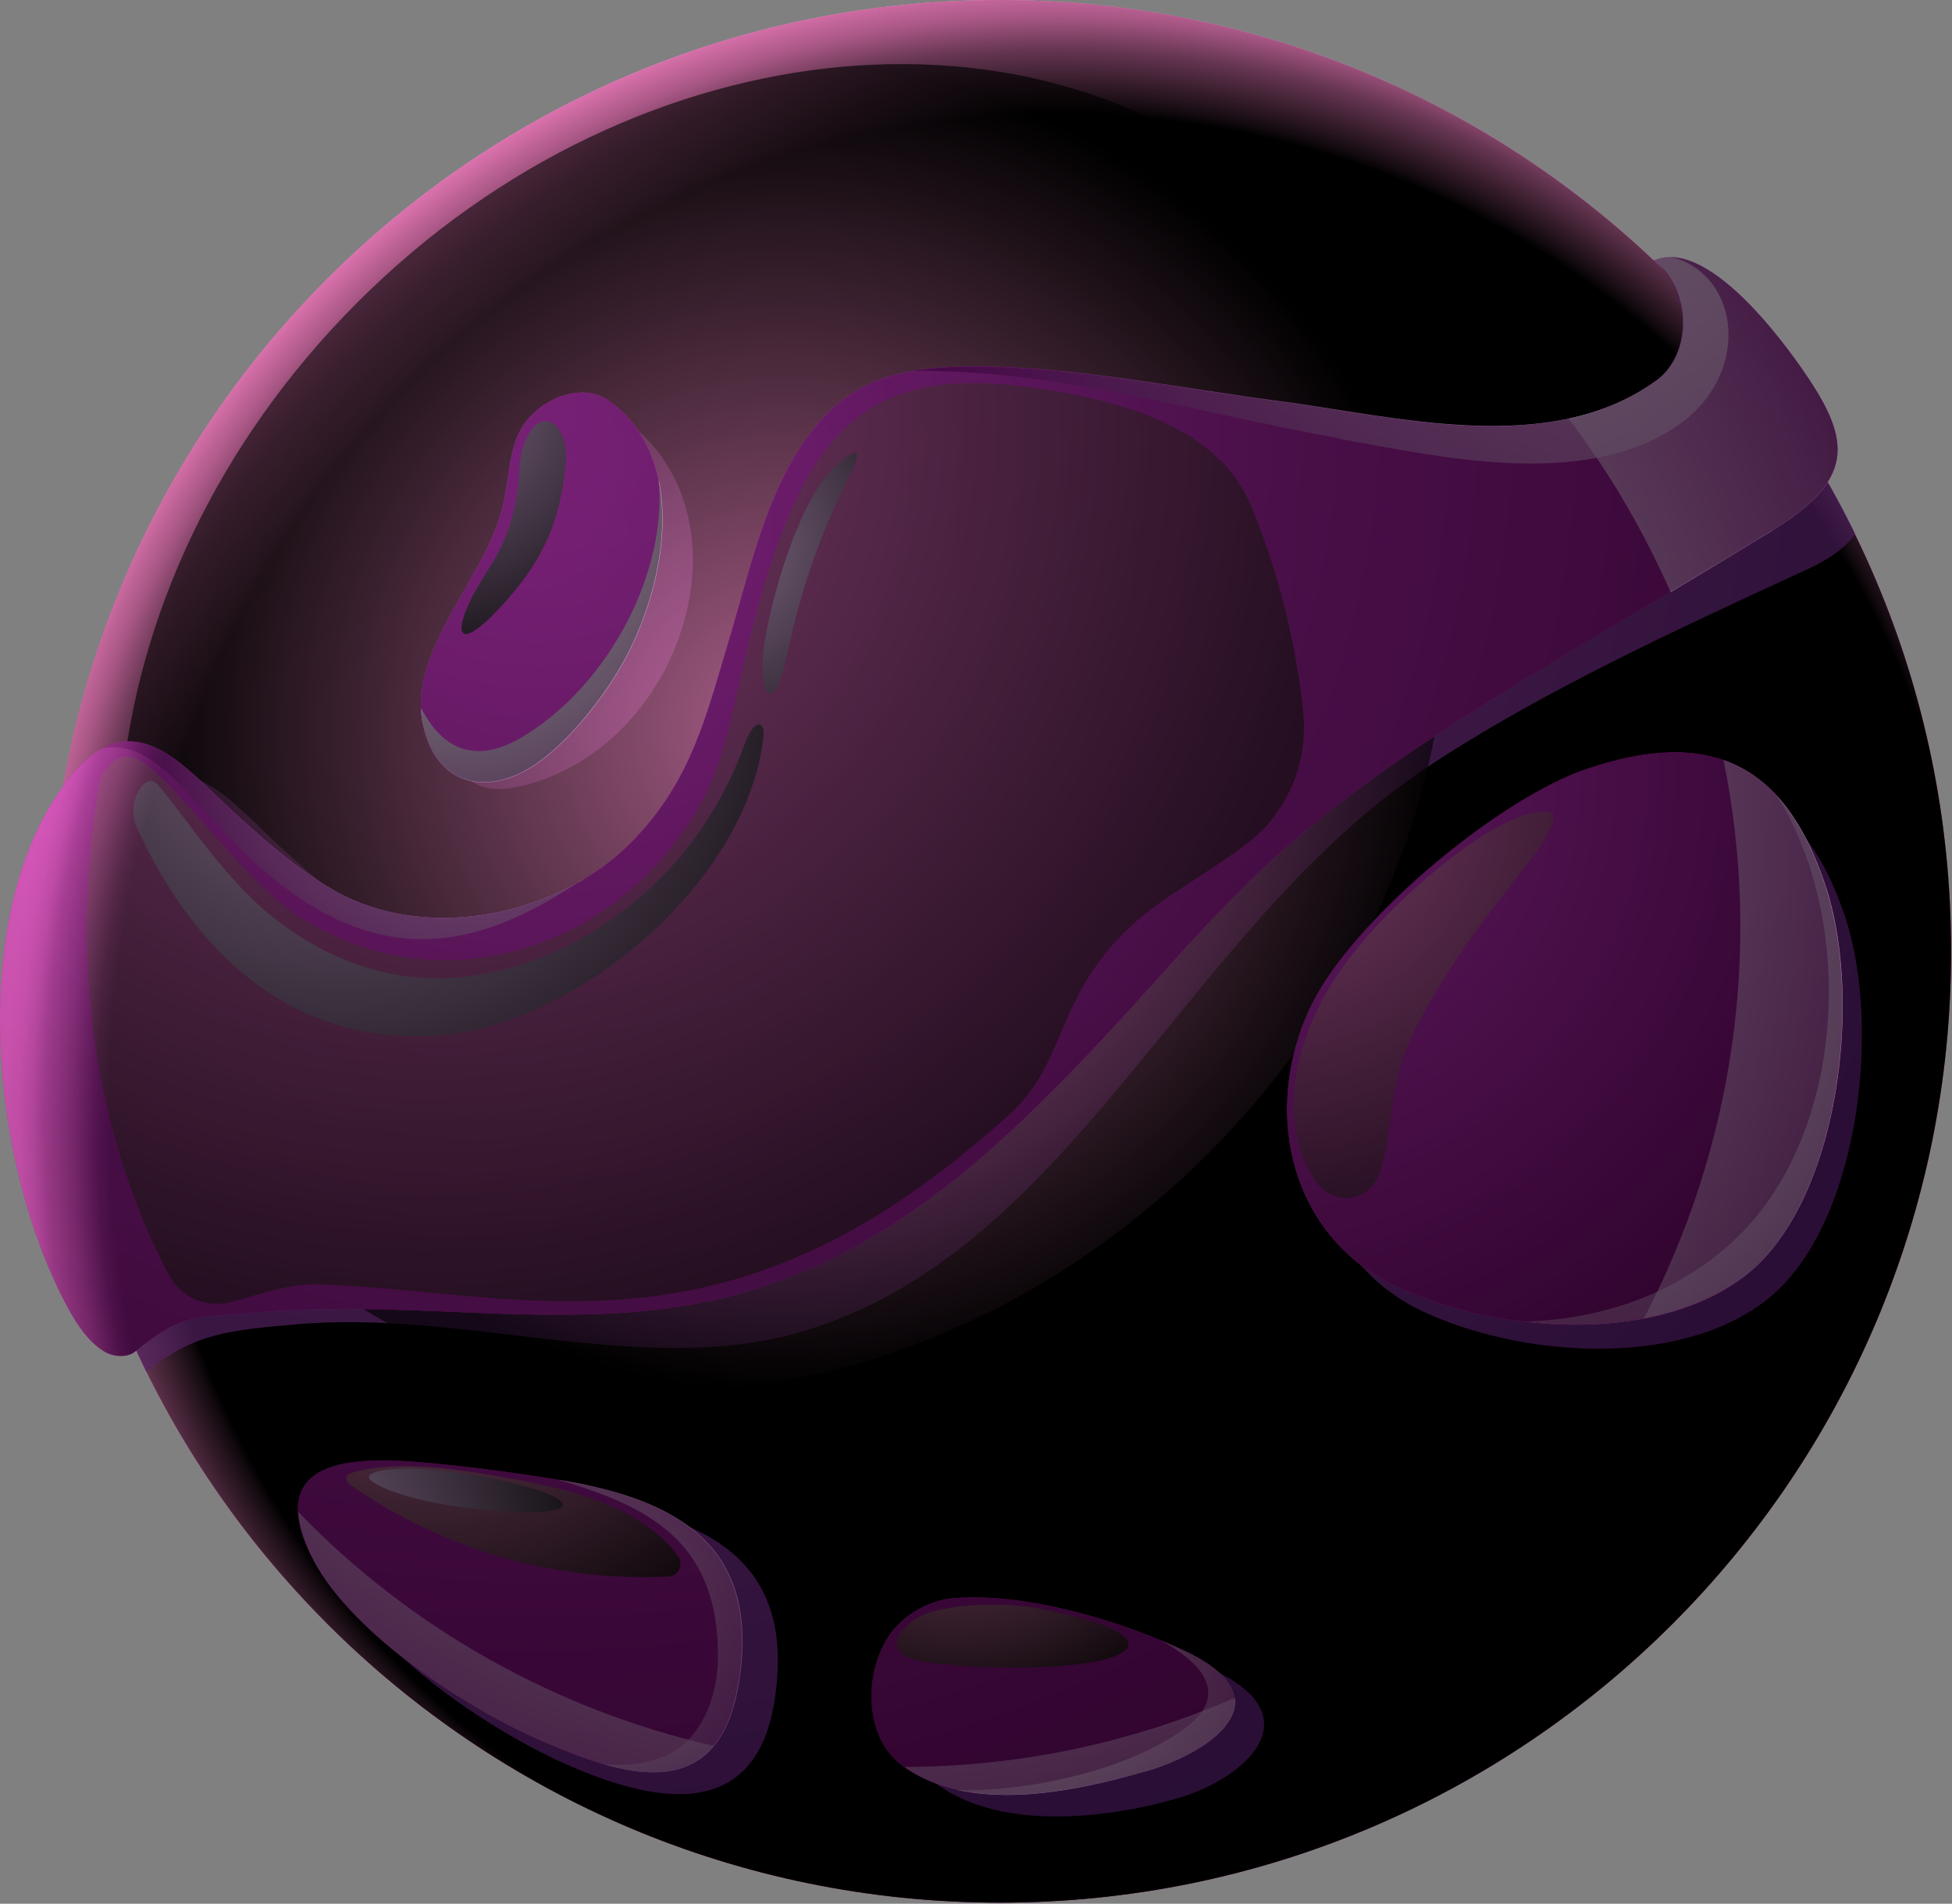 <svg width="1685" height="1643" viewBox="0 0 1685 1643" fill="none" xmlns="http://www.w3.org/2000/svg">
<rect x="0" y="0" width="1685" height="1643" fill="#808080" stroke="none"/>
<path fill-rule="evenodd" clip-rule="evenodd" d="M863.154 0C1316.71 0 1684.21 367.748 1684.21 821.018C1684.21 1274.29 1316.45 1642.04 863.154 1642.04C409.861 1642.04 42.096 1274.29 42.096 821.018C42.096 367.748 409.861 0 863.154 0Z" fill="url(#paint0_radial_4388_1001)"/>
<g style="mix-blend-mode:multiply" opacity="0.4">
<path fill-rule="evenodd" clip-rule="evenodd" d="M1130.1 1244.49C1079.05 1418.9 935.205 1418.12 784.884 1429.01C640.266 1439.63 532.451 1347.63 421.006 1271.96C339.885 1216.76 263.17 1194.73 205.634 1119.31C132.807 1023.42 89.266 867.408 89.266 733.422C89.266 405.067 316.819 129.839 622.643 56.756C674.736 44.316 751.71 23.584 807.432 21.769C1041.21 13.736 1181.16 69.714 1297.79 186.077C1384.09 272.377 1335.37 429.946 1371.13 553.047C1389.27 614.986 1442.15 692.993 1427.89 810.393C1406.9 982.475 1190.75 1037.16 1130.1 1244.49ZM1684.47 821.018C1684.47 367.489 1316.71 0 863.414 0C410.121 0 42.355 367.748 42.355 821.018C42.355 1274.29 410.121 1642.04 863.414 1642.04C1316.71 1642.04 1684.47 1274.29 1684.47 821.018Z" fill="url(#paint1_radial_4388_1001)"/>
</g>
<path style="mix-blend-mode:screen" fill-rule="evenodd" clip-rule="evenodd" d="M863.154 0C1316.71 0 1684.21 367.748 1684.21 821.018C1684.21 1274.29 1316.45 1642.04 863.154 1642.04C409.861 1642.04 42.096 1274.29 42.096 821.018C42.096 367.748 409.861 0 863.154 0Z" fill="url(#paint2_radial_4388_1001)"/>
<g style="mix-blend-mode:multiply" opacity="0.65">
<path fill-rule="evenodd" clip-rule="evenodd" d="M42.096 821.278C42.096 951.376 72.419 1074.48 126.327 1183.84C126.586 1183.84 127.104 1183.32 127.363 1183.06C168.831 1149.63 201.746 1147.82 256.172 1142.9C397.421 1130.2 553.184 1187.47 686.139 1150.93C923.282 1085.88 1022.29 801.322 1231.96 662.154C1330.18 596.845 1451.48 541.385 1560.07 491.367C1580.54 482.037 1593.76 471.671 1601.54 460.786C1564.73 385.63 1516.79 316.693 1459.77 256.568C1455.36 256.568 1451.22 257.605 1447.07 259.419C1479.73 284.558 1479.47 339.24 1448.88 361.528C1358.17 427.614 1227.81 391.85 1126.73 378.892C1046.39 368.525 952.05 349.348 872.225 349.607C823.241 349.607 778.923 353.753 743.416 389.777C695.729 438.239 680.178 515.728 661.259 578.704C641.302 644.79 629.121 701.287 577.546 753.637C516.122 816.354 402.086 840.455 322.779 793.807C291.42 775.406 260.578 748.972 229.477 718.91C190.083 681.331 149.393 636.756 99.373 699.473C73.196 732.386 54.277 774.37 42.096 820.241V821.278ZM415.822 548.123C383.944 608.767 371.504 697.658 450.811 678.221C588.95 644.531 650.373 449.902 544.372 366.193C524.416 350.384 510.161 373.968 493.315 390.295C471.285 411.546 475.432 440.572 466.62 473.744C459.104 502.77 430.077 520.911 415.822 548.123ZM668.515 1468.14C686.917 1352.3 617.458 1312.9 517.159 1296.32C480.356 1290.1 443.295 1285.43 405.974 1281.8C350.252 1276.62 256.431 1279.99 296.344 1365.25C326.149 1429.27 424.116 1493.8 487.354 1522.05C557.59 1553.4 651.151 1577.25 668.515 1468.4V1468.14ZM805.618 1417.6C775.295 1446.11 771.148 1511.16 806.395 1538.11C861.599 1580.36 954.123 1569.99 1016.07 1552.11C1074.12 1535.52 1133.73 1482.65 1048.98 1441.97C994.295 1415.79 912.137 1391.43 851.232 1396.61C834.645 1397.91 818.058 1406.2 805.877 1417.6H805.618ZM1227.55 1131.49C1310.74 1170.88 1447.59 1181.77 1524.3 1122.42C1604.65 1060.22 1624.34 888.141 1593.24 792.77C1558.51 686.774 1495.02 656.711 1391.09 691.439C1314.89 716.836 1191.78 820.5 1156.54 890.732C1112.74 978.329 1135.28 1087.95 1227.55 1131.49Z" fill="url(#paint3_radial_4388_1001)"/>
</g>
<path style="mix-blend-mode:screen" opacity="0.65" fill-rule="evenodd" clip-rule="evenodd" d="M1115.59 188.409C1318.52 391.331 1285.86 752.6 1043.02 995.433C800.176 1238.27 438.889 1270.66 235.957 1068C33.025 865.076 65.681 503.807 308.526 260.974C551.37 18.141 912.656 -14.254 1115.59 188.409Z" fill="url(#paint4_radial_4388_1001)"/>
<path fill-rule="evenodd" clip-rule="evenodd" d="M637.674 1116.46C729.162 1091.32 806.655 1040.79 891.145 958.632C1021.51 831.903 1057.27 755.969 1222.63 645.826C1322.41 579.481 1427.89 520.393 1530 457.676C1599.98 414.396 1597.91 381.483 1560.59 325.764C1551.78 312.546 1477.65 202.404 1427.63 224.95C1460.81 250.607 1460.55 306.068 1429.45 328.614C1337.18 395.478 1205 359.454 1102.63 346.237C1020.99 335.612 925.356 316.434 844.235 316.434C794.473 316.434 749.377 320.84 713.612 357.381C665.146 406.622 649.337 485.406 630.158 549.159C609.943 616.282 597.502 673.556 545.15 726.684C482.948 790.437 366.839 814.798 286.496 767.372C254.617 748.712 223.517 721.76 191.638 691.438C151.726 653.342 110.258 607.989 59.72 671.742C-29.695 783.958 -9.479 1005.28 59.72 1130.71C67.236 1144.19 76.307 1157.67 89.265 1165.96C96.781 1170.88 109.222 1172.18 116.219 1166.74C158.205 1132.79 165.98 1137.71 221.443 1132.79C365.025 1119.83 502.905 1153.78 637.674 1116.72V1116.46ZM442.258 670.187C477.506 656.97 514.049 611.099 532.968 579.999C572.881 514.95 597.762 398.588 526.489 346.496C505.755 331.206 476.987 340.795 459.882 357.381C437.334 379.151 441.74 408.436 432.669 442.126C424.894 471.671 399.495 510.285 384.981 538.016C369.949 566.782 358.027 597.104 365.543 627.685C375.91 670.965 408.825 682.886 442.258 670.187ZM483.726 1277.4C446.405 1271.18 408.566 1266.25 370.727 1262.63C314.227 1257.44 227.145 1254.07 267.576 1340.63C297.899 1405.68 397.162 1470.99 461.437 1499.76C532.709 1531.63 619.532 1562.73 637.415 1452.07C656.335 1334.67 585.58 1294.5 483.726 1277.4ZM1023.84 1425.38C968.378 1398.69 884.925 1374.07 822.982 1379.25C806.136 1380.8 789.29 1388.84 776.85 1400.5C746.008 1429.53 741.861 1495.35 777.627 1522.82C833.608 1565.58 924.837 1546.92 987.816 1529.04C1046.65 1512.2 1109.89 1466.59 1023.84 1425.38ZM1576.14 766.076C1540.89 658.525 1476.62 627.944 1370.87 663.19C1293.38 688.847 1168.46 794.065 1132.95 865.594C1088.37 954.745 1111.44 1065.92 1205 1110.24C1289.49 1150.15 1428.41 1161.29 1506.16 1101.17C1587.54 1037.93 1607.76 863.52 1576.14 766.335V766.076Z" fill="url(#paint5_radial_4388_1001)"/>
<path fill-rule="evenodd" clip-rule="evenodd" d="M1133.21 865.594C1088.63 954.745 1111.7 1065.92 1205.26 1110.24C1289.75 1150.15 1428.67 1161.29 1506.42 1101.17C1587.8 1037.93 1608.01 863.52 1576.4 766.335C1541.15 658.784 1476.61 628.203 1371.13 663.449C1293.64 689.106 1168.72 794.325 1133.21 865.853V865.594Z" fill="url(#paint6_radial_4388_1001)"/>
<g style="mix-blend-mode:screen" opacity="0.2">
<path fill-rule="evenodd" clip-rule="evenodd" d="M637.674 1116.46C729.162 1091.32 806.655 1040.79 891.145 958.632C1021.51 831.903 1057.27 755.969 1222.63 645.826C1322.41 579.481 1427.89 520.393 1530 457.676C1599.98 414.396 1597.91 381.483 1560.59 325.764C1551.78 312.546 1477.65 202.404 1427.63 224.95C1460.81 250.607 1460.55 306.068 1429.45 328.614C1337.18 395.478 1205 359.454 1102.63 346.237C1020.99 335.612 925.356 316.434 844.235 316.434C794.473 316.434 749.377 320.84 713.612 357.381C665.146 406.622 649.337 485.406 630.158 549.159C609.943 616.282 597.502 673.556 545.15 726.684C482.948 790.437 366.839 814.798 286.496 767.372C254.617 748.712 223.517 721.76 191.638 691.438C151.726 653.342 110.258 607.989 59.72 671.742C-29.695 783.958 -9.479 1005.28 59.72 1130.71C67.236 1144.19 76.307 1157.67 89.265 1165.96C96.781 1170.88 109.222 1172.18 116.219 1166.74C158.205 1132.79 165.98 1137.71 221.443 1132.79C365.025 1119.83 502.905 1153.78 637.674 1116.72V1116.46ZM442.258 670.187C477.506 656.97 514.049 611.099 532.968 579.999C572.881 514.95 597.762 398.588 526.489 346.496C505.755 331.206 476.987 340.795 459.882 357.381C437.334 379.151 441.74 408.436 432.669 442.126C424.894 471.671 399.495 510.285 384.981 538.016C369.949 566.782 358.027 597.104 365.543 627.685C375.91 670.965 408.825 682.886 442.258 670.187ZM483.726 1277.4C446.405 1271.18 408.566 1266.25 370.727 1262.63C314.227 1257.44 227.145 1254.07 267.576 1340.63C297.899 1405.68 397.162 1470.99 461.437 1499.76C532.709 1531.63 619.532 1562.73 637.415 1452.07C656.335 1334.67 585.58 1294.5 483.726 1277.4ZM1023.84 1425.38C968.378 1398.69 884.925 1374.07 822.982 1379.25C806.136 1380.8 789.29 1388.84 776.85 1400.5C746.008 1429.53 741.861 1495.35 777.627 1522.82C833.608 1565.58 924.837 1546.92 987.816 1529.04C1046.65 1512.2 1109.89 1466.59 1023.84 1425.38ZM1576.14 766.076C1540.89 658.525 1476.62 627.944 1370.87 663.19C1293.38 688.847 1168.46 794.065 1132.95 865.594C1088.37 954.745 1111.44 1065.92 1205 1110.24C1289.49 1150.15 1428.41 1161.29 1506.16 1101.17C1587.54 1037.93 1607.76 863.52 1576.14 766.335V766.076Z" fill="url(#paint7_radial_4388_1001)"/>
</g>
<path style="mix-blend-mode:multiply" opacity="0.55" fill-rule="evenodd" clip-rule="evenodd" d="M502.646 759.598C438.371 797.176 351.03 805.469 286.496 767.373C254.618 748.713 223.517 721.761 191.639 691.439C159.502 660.858 126.587 625.612 88.488 645.827C133.584 637.793 162.093 689.107 210.299 735.496C319.152 840.456 408.566 822.574 502.387 759.339L502.646 759.598Z" fill="url(#paint8_radial_4388_1001)"/>
<path style="mix-blend-mode:screen" opacity="0.75" fill-rule="evenodd" clip-rule="evenodd" d="M265.761 796.139C219.11 768.409 176.347 706.47 135.657 667.855C112.591 646.086 100.928 650.233 89.265 667.337C87.451 669.929 86.414 672.779 85.896 675.889C58.942 829.83 82.786 979.884 145.505 1099.87C154.836 1117.5 172.978 1127.09 192.675 1125.01C209.003 1123.2 243.732 1106.87 277.683 1108.43C376.687 1113.09 445.368 1127.86 536.856 1121.39C669.552 1112.06 773.48 1050.38 871.966 961.224C923.541 914.576 909.287 854.71 986.261 790.438C1014.25 766.854 1074.12 736.014 1095.11 710.617C1118.96 681.85 1128.81 648.418 1124.66 611.099C1117.66 549.938 1102.63 491.627 1080.6 437.981C1071.79 416.989 1059.61 400.921 1041.72 386.926C1005.18 358.418 953.087 341.832 878.963 333.021C742.38 316.694 697.024 382.52 659.444 505.88C633.786 590.107 632.231 648.418 600.353 701.546C531.154 817.131 384.981 866.631 266.28 795.88L265.761 796.139Z" fill="url(#paint9_radial_4388_1001)"/>
<path style="mix-blend-mode:screen" fill-rule="evenodd" clip-rule="evenodd" d="M301.01 1280.51C342.995 1310.05 389.906 1332.34 440.963 1346.08C486.059 1358.26 531.673 1362.66 576.769 1360.59C580.916 1360.59 584.544 1358 586.358 1354.37C588.173 1350.48 587.654 1346.34 585.322 1342.97C557.331 1305.65 509.125 1288.8 445.628 1276.88C404.678 1269.37 347.661 1259.26 306.97 1270.14C305.156 1270.66 303.601 1271.18 302.046 1271.7C300.232 1272.48 299.195 1274.03 299.195 1275.84C299.195 1277.66 299.714 1279.47 301.269 1280.51H301.01Z" fill="url(#paint10_radial_4388_1001)"/>
<g style="mix-blend-mode:multiply" opacity="0.5">
<path fill-rule="evenodd" clip-rule="evenodd" d="M267.836 1340.63C298.159 1405.68 397.422 1470.99 461.697 1499.76C516.9 1524.38 581.434 1548.48 615.904 1506.76C481.653 1475.92 356.213 1407.24 257.469 1304.87C257.987 1314.72 261.097 1326.38 267.836 1340.63ZM987.817 1529.04C1027.73 1517.64 1069.72 1492.76 1065.83 1465.29C973.562 1505.46 876.632 1524.64 780.738 1524.9C836.978 1565.07 926.134 1546.67 987.817 1528.78V1529.04ZM1576.4 766.076C1556.7 705.951 1527.93 669.928 1487.76 655.933C1521.45 820.759 1495.79 991.286 1419.08 1137.71C1451.74 1131.49 1482.06 1119.57 1506.42 1100.91C1587.8 1037.68 1608.02 863.261 1576.4 766.076ZM1530.26 457.676C1553.07 443.681 1568.1 430.723 1576.92 417.765C1595.06 390.813 1585.99 363.342 1560.85 325.764C1552.04 312.546 1477.91 202.404 1427.89 224.95C1431.52 227.801 1434.89 230.911 1437.74 234.28C1460.55 262.27 1457.44 308.4 1429.96 328.355C1406.9 345.201 1381.24 355.567 1354.03 361.269C1372.43 385.63 1389.79 411.286 1405.34 438.498C1419.08 462.341 1431.26 486.443 1442.15 511.063C1471.69 493.44 1501.24 475.558 1530.52 457.676H1530.26Z" fill="url(#paint11_radial_4388_1001)"/>
</g>
<path style="mix-blend-mode:multiply" opacity="0.55" fill-rule="evenodd" clip-rule="evenodd" d="M1157.06 378.892C1241.55 393.923 1365.43 422.69 1446.81 368.266C1475.84 348.829 1490.35 320.581 1491.91 293.888C1493.72 262.788 1478.17 234.022 1448.36 223.396C1444.48 222.1 1440.85 221.582 1436.96 222.359C1433.85 222.878 1430.74 223.655 1427.89 224.951C1431.52 227.802 1434.89 230.912 1437.74 234.281C1460.55 262.27 1457.44 308.401 1429.96 328.356C1337.7 395.219 1205.52 359.196 1103.15 345.979C1021.51 335.353 925.873 316.175 844.752 316.175C824.796 316.175 805.876 316.953 787.734 320.063C912.655 318.508 1034.47 356.863 1157.57 378.633L1157.06 378.892Z" fill="url(#paint12_radial_4388_1001)"/>
<path style="mix-blend-mode:multiply" opacity="0.4" fill-rule="evenodd" clip-rule="evenodd" d="M482.43 1277.14C558.886 1299.95 619.273 1329.23 619.791 1427.71C619.791 1442.74 617.718 1458.03 612.275 1472.03C595.17 1517.12 559.663 1524.9 521.824 1522.82C575.473 1538.11 624.975 1532.67 637.933 1452.07C656.853 1334.67 586.099 1294.5 484.244 1277.4C483.726 1277.4 483.207 1277.4 482.689 1277.14H482.43Z" fill="url(#paint13_radial_4388_1001)"/>
<path style="mix-blend-mode:multiply" opacity="0.4" fill-rule="evenodd" clip-rule="evenodd" d="M1021.25 1492.76C968.12 1530.6 881.297 1546.41 826.611 1544.85C878.705 1556.25 941.166 1542.52 987.817 1529.04C1046.65 1512.2 1109.89 1466.59 1023.84 1425.38C1017.1 1422.27 1010.11 1419.16 1002.85 1416.05C1032.39 1432.64 1066.09 1460.88 1021.25 1492.76Z" fill="url(#paint14_radial_4388_1001)"/>
<path style="mix-blend-mode:multiply" opacity="0.4" fill-rule="evenodd" clip-rule="evenodd" d="M1496.31 1071.11C1440.59 1122.42 1371.91 1139.01 1316.19 1140.56C1384.61 1148.6 1457.7 1138.75 1506.42 1100.91C1587.8 1037.68 1608.02 863.262 1576.4 766.077C1565.25 731.868 1551 705.433 1533.63 686.515C1603.87 797.694 1592.47 982.475 1496.31 1070.85V1071.11Z" fill="url(#paint15_radial_4388_1001)"/>
<path style="mix-blend-mode:multiply" fill-rule="evenodd" clip-rule="evenodd" d="M451.847 635.46C408.306 661.895 380.315 644.013 363.469 610.84C363.469 616.542 364.246 622.243 365.801 627.945C376.168 671.224 409.083 683.146 442.516 670.447C477.764 657.23 514.307 611.358 533.227 580.259C560.181 536.202 580.396 468.561 568.474 413.36C576.508 491.886 526.747 590.107 451.847 635.46Z" fill="url(#paint16_radial_4388_1001)"/>
<path style="mix-blend-mode:screen" fill-rule="evenodd" clip-rule="evenodd" d="M136.954 677.962C125.291 663.709 108.185 692.734 118.293 714.763C169.091 825.165 255.136 903.69 381.094 893.324C483.985 884.772 607.351 790.697 647.005 684.96C653.484 667.855 657.631 650.491 659.186 633.128C659.963 624.575 651.929 616.801 642.081 644.012C607.87 739.383 525.712 816.872 425.931 838.901C361.915 853.154 295.826 839.678 234.402 790.697C195.786 759.857 161.575 707.766 136.954 677.962Z" fill="url(#paint17_radial_4388_1001)"/>
<path style="mix-blend-mode:screen" fill-rule="evenodd" clip-rule="evenodd" d="M720.092 403.512C689.509 431.501 663.592 521.429 658.927 562.377C655.299 593.217 666.184 624.834 679.401 564.709C681.993 553.047 684.844 541.385 687.695 529.982C700.135 483.333 716.204 444.2 731.754 413.878C742.121 393.664 746.527 379.151 720.092 403.253V403.512Z" fill="url(#paint18_radial_4388_1001)"/>
<path style="mix-blend-mode:screen" fill-rule="evenodd" clip-rule="evenodd" d="M448.738 400.92C446.406 440.831 439.408 463.896 419.97 493.959C403.124 519.875 395.349 540.866 399.496 546.05C403.124 550.715 417.119 541.644 440.445 514.432C469.731 480.482 483.986 448.087 488.392 399.365C489.947 383.038 483.727 366.193 473.878 363.86C457.55 360.232 449.257 389.258 448.738 400.92Z" fill="url(#paint19_radial_4388_1001)"/>
<path style="mix-blend-mode:screen" fill-rule="evenodd" clip-rule="evenodd" d="M423.599 1303.57C502.128 1310.57 509.125 1293.99 428.264 1276.88C358.287 1262.11 318.893 1267.29 318.375 1274.81C318.115 1279.99 350.253 1297.1 423.599 1303.57Z" fill="url(#paint20_radial_4388_1001)"/>
<path style="mix-blend-mode:screen" fill-rule="evenodd" clip-rule="evenodd" d="M786.18 1399.98C762.595 1420.2 775.554 1431.6 803.285 1434.97C832.053 1438.6 861.34 1439.63 890.108 1439.11C986.002 1436.78 1013.73 1411.38 899.179 1388.58C867.819 1382.36 806.395 1382.62 786.18 1400.24V1399.98Z" fill="url(#paint21_radial_4388_1001)"/>
<path style="mix-blend-mode:screen" opacity="0.75" fill-rule="evenodd" clip-rule="evenodd" d="M1135.54 1019.02C1120.51 996.728 1114.29 967.184 1117.14 940.491C1122.33 890.991 1145.39 848.748 1176.75 812.207C1207.34 776.183 1271.61 717.095 1317.48 703.1C1330.7 698.954 1339 699.731 1340.29 703.1C1346.51 719.687 1294.42 769.964 1255.02 831.125C1240.51 853.672 1226.26 876.737 1215.63 901.358C1198.78 940.491 1201.89 982.215 1190.49 1013.31C1181.94 1036.64 1151.35 1042.6 1135.54 1019.02Z" fill="url(#paint22_radial_4388_1001)"/>
<g style="mix-blend-mode:screen" opacity="0.5">
<path fill-rule="evenodd" clip-rule="evenodd" d="M637.674 1116.46C729.162 1091.32 806.655 1040.79 891.145 958.632C1021.51 831.903 1057.27 755.969 1222.63 645.826C1322.41 579.481 1427.89 520.393 1530 457.676C1599.98 414.396 1597.91 381.483 1560.59 325.764C1551.78 312.546 1477.65 202.404 1427.63 224.95C1460.81 250.607 1460.55 306.068 1429.45 328.614C1337.18 395.478 1205 359.454 1102.63 346.237C1020.99 335.612 925.356 316.434 844.235 316.434C794.473 316.434 749.377 320.84 713.612 357.381C665.146 406.622 649.337 485.406 630.158 549.159C609.943 616.282 597.502 673.556 545.15 726.684C482.948 790.437 366.839 814.798 286.496 767.372C254.617 748.712 223.517 721.76 191.638 691.438C151.726 653.342 110.258 607.989 59.72 671.742C-29.695 783.958 -9.479 1005.28 59.72 1130.71C67.236 1144.19 76.307 1157.67 89.265 1165.96C96.781 1170.88 109.222 1172.18 116.219 1166.74C158.205 1132.79 165.98 1137.71 221.443 1132.79C365.025 1119.83 502.905 1153.78 637.674 1116.72V1116.46ZM442.258 670.187C477.506 656.97 514.049 611.099 532.968 579.999C572.881 514.95 597.762 398.588 526.489 346.496C505.755 331.206 476.987 340.795 459.882 357.381C437.334 379.151 441.74 408.436 432.669 442.126C424.894 471.671 399.495 510.285 384.981 538.016C369.949 566.782 358.027 597.104 365.543 627.685C375.91 670.965 408.825 682.886 442.258 670.187ZM483.726 1277.4C446.405 1271.18 408.566 1266.25 370.727 1262.63C314.227 1257.44 227.145 1254.07 267.576 1340.63C297.899 1405.68 397.162 1470.99 461.437 1499.76C532.709 1531.63 619.532 1562.73 637.415 1452.07C656.335 1334.67 585.58 1294.5 483.726 1277.4ZM1023.84 1425.38C968.378 1398.69 884.925 1374.07 822.982 1379.25C806.136 1380.8 789.29 1388.84 776.85 1400.5C746.008 1429.53 741.861 1495.35 777.627 1522.82C833.608 1565.58 924.837 1546.92 987.816 1529.04C1046.65 1512.2 1109.89 1466.59 1023.84 1425.38ZM1576.14 766.076C1540.89 658.525 1476.62 627.944 1370.87 663.19C1293.38 688.847 1168.46 794.065 1132.95 865.594C1088.37 954.745 1111.44 1065.92 1205 1110.24C1289.49 1150.15 1428.41 1161.29 1506.16 1101.17C1587.54 1037.93 1607.76 863.52 1576.14 766.335V766.076Z" fill="url(#paint23_radial_4388_1001)"/>
</g>
<defs>
<radialGradient id="paint0_radial_4388_1001" cx="0" cy="0" r="1" gradientUnits="userSpaceOnUse" gradientTransform="translate(539.188 323.95) scale(1538.19 1538.11)">
<stop stop-color="#FFADDB"/>
<stop offset="0.07" stop-color="#FCA0D4"/>
<stop offset="0.2" stop-color="#F780C2"/>
<stop offset="0.37" stop-color="#EF4CA5"/>
<stop offset="0.5" stop-color="#E8218D"/>
<stop offset="0.96" stop-color="#63004E"/>
</radialGradient>
<radialGradient id="paint1_radial_4388_1001" cx="0" cy="0" r="1" gradientUnits="userSpaceOnUse" gradientTransform="translate(790.586 625.612) scale(1086.71 1086.66)">
<stop offset="0.45" stop-color="white"/>
<stop offset="0.5" stop-color="#F8F3F8"/>
<stop offset="0.58" stop-color="#E6D6E8"/>
<stop offset="0.69" stop-color="#C9A6CD"/>
<stop offset="0.83" stop-color="#A263A7"/>
<stop offset="0.97" stop-color="#700F78"/>
<stop offset="1" stop-color="#670070"/>
</radialGradient>
<radialGradient id="paint2_radial_4388_1001" cx="0" cy="0" r="1" gradientUnits="userSpaceOnUse" gradientTransform="translate(913.433 888.141) scale(939.759 939.714)">
<stop offset="0.04"/>
<stop offset="0.84"/>
<stop offset="0.85" stop-color="#150B11"/>
<stop offset="0.9" stop-color="#673652"/>
<stop offset="0.93" stop-color="#A85785"/>
<stop offset="0.96" stop-color="#D770AA"/>
<stop offset="0.99" stop-color="#F47FC1"/>
<stop offset="1" stop-color="#FF85CA"/>
</radialGradient>
<radialGradient id="paint3_radial_4388_1001" cx="0" cy="0" r="1" gradientUnits="userSpaceOnUse" gradientTransform="translate(451.588 329.392) scale(1550.37 1550.29)">
<stop stop-color="#843E8C"/>
<stop offset="1" stop-color="#340E47"/>
</radialGradient>
<radialGradient id="paint4_radial_4388_1001" cx="0" cy="0" r="1" gradientUnits="userSpaceOnUse" gradientTransform="translate(676.032 628.204) scale(573.03 573.002)">
<stop stop-color="#FF8FCD"/>
<stop offset="1"/>
</radialGradient>
<radialGradient id="paint5_radial_4388_1001" cx="0" cy="0" r="1" gradientUnits="userSpaceOnUse" gradientTransform="translate(465.843 354.53) scale(1516.68 1516.6)">
<stop stop-color="#F242F5"/>
<stop offset="1" stop-color="#66005E"/>
</radialGradient>
<radialGradient id="paint6_radial_4388_1001" cx="0" cy="0" r="1" gradientUnits="userSpaceOnUse" gradientTransform="translate(1071.53 672.519) scale(675.662 675.63)">
<stop stop-color="#F242F5"/>
<stop offset="1" stop-color="#66005E"/>
</radialGradient>
<radialGradient id="paint7_radial_4388_1001" cx="0" cy="0" r="1" gradientUnits="userSpaceOnUse" gradientTransform="translate(461.696 462.341) scale(1103.04 1102.98)">
<stop stop-color="#F946DE"/>
<stop offset="0.12" stop-color="#CC39B6"/>
<stop offset="0.39" stop-color="#5C1A52"/>
<stop offset="0.6"/>
</radialGradient>
<radialGradient id="paint8_radial_4388_1001" cx="0" cy="0" r="1" gradientUnits="userSpaceOnUse" gradientTransform="translate(415.823 641.421) scale(297.271 297.256)">
<stop stop-color="white"/>
<stop offset="0.1" stop-color="#FBF9FB"/>
<stop offset="0.22" stop-color="#F1E8F2"/>
<stop offset="0.36" stop-color="#E1CDE3"/>
<stop offset="0.51" stop-color="#CAA7CE"/>
<stop offset="0.68" stop-color="#AD77B2"/>
<stop offset="0.84" stop-color="#8B3C92"/>
<stop offset="1" stop-color="#670070"/>
</radialGradient>
<radialGradient id="paint9_radial_4388_1001" cx="0" cy="0" r="1" gradientUnits="userSpaceOnUse" gradientTransform="translate(365.543 359.196) scale(1008.96 1008.91)">
<stop stop-color="#FF8FCD"/>
<stop offset="1"/>
</radialGradient>
<radialGradient id="paint10_radial_4388_1001" cx="0" cy="0" r="1" gradientUnits="userSpaceOnUse" gradientTransform="translate(369.69 1076.29) scale(412.343 412.324)">
<stop stop-color="#FF8FCD"/>
<stop offset="1"/>
</radialGradient>
<radialGradient id="paint11_radial_4388_1001" cx="0" cy="0" r="1" gradientUnits="userSpaceOnUse" gradientTransform="translate(762.077 734.718) scale(1025.29 1025.24)">
<stop offset="0.49" stop-color="white"/>
<stop offset="0.54" stop-color="#FBF9FB"/>
<stop offset="0.61" stop-color="#F1E8F2"/>
<stop offset="0.68" stop-color="#E1CDE3"/>
<stop offset="0.75" stop-color="#CAA7CE"/>
<stop offset="0.84" stop-color="#AD77B2"/>
<stop offset="0.92" stop-color="#8B3C92"/>
<stop offset="1" stop-color="#670070"/>
</radialGradient>
<radialGradient id="paint12_radial_4388_1001" cx="0" cy="0" r="1" gradientUnits="userSpaceOnUse" gradientTransform="translate(1486.2 3.629) scale(737.346 737.31)">
<stop stop-color="white"/>
<stop offset="0.1" stop-color="#FBF9FB"/>
<stop offset="0.22" stop-color="#F1E8F2"/>
<stop offset="0.36" stop-color="#E1CDE3"/>
<stop offset="0.51" stop-color="#CAA7CE"/>
<stop offset="0.68" stop-color="#AD77B2"/>
<stop offset="0.84" stop-color="#8B3C92"/>
<stop offset="1" stop-color="#670070"/>
</radialGradient>
<radialGradient id="paint13_radial_4388_1001" cx="0" cy="0" r="1" gradientUnits="userSpaceOnUse" gradientTransform="translate(486.058 1373.81) scale(272.131 272.118)">
<stop stop-color="white"/>
<stop offset="0.1" stop-color="#FBF9FB"/>
<stop offset="0.22" stop-color="#F1E8F2"/>
<stop offset="0.36" stop-color="#E1CDE3"/>
<stop offset="0.51" stop-color="#CAA7CE"/>
<stop offset="0.68" stop-color="#AD77B2"/>
<stop offset="0.84" stop-color="#8B3C92"/>
<stop offset="1" stop-color="#670070"/>
</radialGradient>
<radialGradient id="paint14_radial_4388_1001" cx="0" cy="0" r="1" gradientUnits="userSpaceOnUse" gradientTransform="translate(906.436 1434.45) scale(267.725 267.712)">
<stop stop-color="white"/>
<stop offset="0.1" stop-color="#FBF9FB"/>
<stop offset="0.22" stop-color="#F1E8F2"/>
<stop offset="0.36" stop-color="#E1CDE3"/>
<stop offset="0.51" stop-color="#CAA7CE"/>
<stop offset="0.68" stop-color="#AD77B2"/>
<stop offset="0.84" stop-color="#8B3C92"/>
<stop offset="1" stop-color="#670070"/>
</radialGradient>
<radialGradient id="paint15_radial_4388_1001" cx="0" cy="0" r="1" gradientUnits="userSpaceOnUse" gradientTransform="translate(1388.5 868.704) scale(523.528 523.503)">
<stop stop-color="white"/>
<stop offset="0.1" stop-color="#FBF9FB"/>
<stop offset="0.22" stop-color="#F1E8F2"/>
<stop offset="0.36" stop-color="#E1CDE3"/>
<stop offset="0.51" stop-color="#CAA7CE"/>
<stop offset="0.68" stop-color="#AD77B2"/>
<stop offset="0.84" stop-color="#8B3C92"/>
<stop offset="1" stop-color="#670070"/>
</radialGradient>
<radialGradient id="paint16_radial_4388_1001" cx="0" cy="0" r="1" gradientUnits="userSpaceOnUse" gradientTransform="translate(386.017 439.276) scale(391.091 391.072)">
<stop stop-color="white"/>
<stop offset="0.1" stop-color="#FBF9FB"/>
<stop offset="0.22" stop-color="#F1E8F2"/>
<stop offset="0.36" stop-color="#E1CDE3"/>
<stop offset="0.51" stop-color="#CAA7CE"/>
<stop offset="0.68" stop-color="#AD77B2"/>
<stop offset="0.84" stop-color="#8B3C92"/>
<stop offset="1" stop-color="#670070"/>
</radialGradient>
<radialGradient id="paint17_radial_4388_1001" cx="0" cy="0" r="1" gradientUnits="userSpaceOnUse" gradientTransform="translate(297.64 591.921) scale(532.081 532.055)">
<stop stop-color="#F7C7FF"/>
<stop offset="1"/>
</radialGradient>
<radialGradient id="paint18_radial_4388_1001" cx="0" cy="0" r="1" gradientUnits="userSpaceOnUse" gradientTransform="translate(615.127 472.707) scale(273.427 273.414)">
<stop stop-color="#F7C7FF"/>
<stop offset="1"/>
</radialGradient>
<radialGradient id="paint19_radial_4388_1001" cx="0" cy="0" r="1" gradientUnits="userSpaceOnUse" gradientTransform="translate(373.578 343.646) scale(285.608 285.594)">
<stop stop-color="#F7C7FF"/>
<stop offset="1"/>
</radialGradient>
<radialGradient id="paint20_radial_4388_1001" cx="0" cy="0" r="1" gradientUnits="userSpaceOnUse" gradientTransform="translate(226.109 1345.04) scale(332.518 332.502)">
<stop stop-color="#F7C7FF"/>
<stop offset="1"/>
</radialGradient>
<radialGradient id="paint21_radial_4388_1001" cx="0" cy="0" r="1" gradientUnits="userSpaceOnUse" gradientTransform="translate(823.76 1227.64) scale(287.681 287.667)">
<stop stop-color="#FF8FCD"/>
<stop offset="1"/>
</radialGradient>
<radialGradient id="paint22_radial_4388_1001" cx="0" cy="0" r="1" gradientUnits="userSpaceOnUse" gradientTransform="translate(1090.45 682.886) scale(491.909 491.885)">
<stop stop-color="#FF8FCD"/>
<stop offset="1"/>
</radialGradient>
<radialGradient id="paint23_radial_4388_1001" cx="0" cy="0" r="1" gradientUnits="userSpaceOnUse" gradientTransform="translate(1109.89 960.964) scale(1103.04 1102.98)">
<stop offset="0.04"/>
<stop offset="0.92"/>
<stop offset="0.93" stop-color="#150B11"/>
<stop offset="0.95" stop-color="#673652"/>
<stop offset="0.97" stop-color="#A85785"/>
<stop offset="0.98" stop-color="#D770AA"/>
<stop offset="0.99" stop-color="#F47FC1"/>
<stop offset="1" stop-color="#FF85CA"/>
</radialGradient>
</defs>
</svg>

